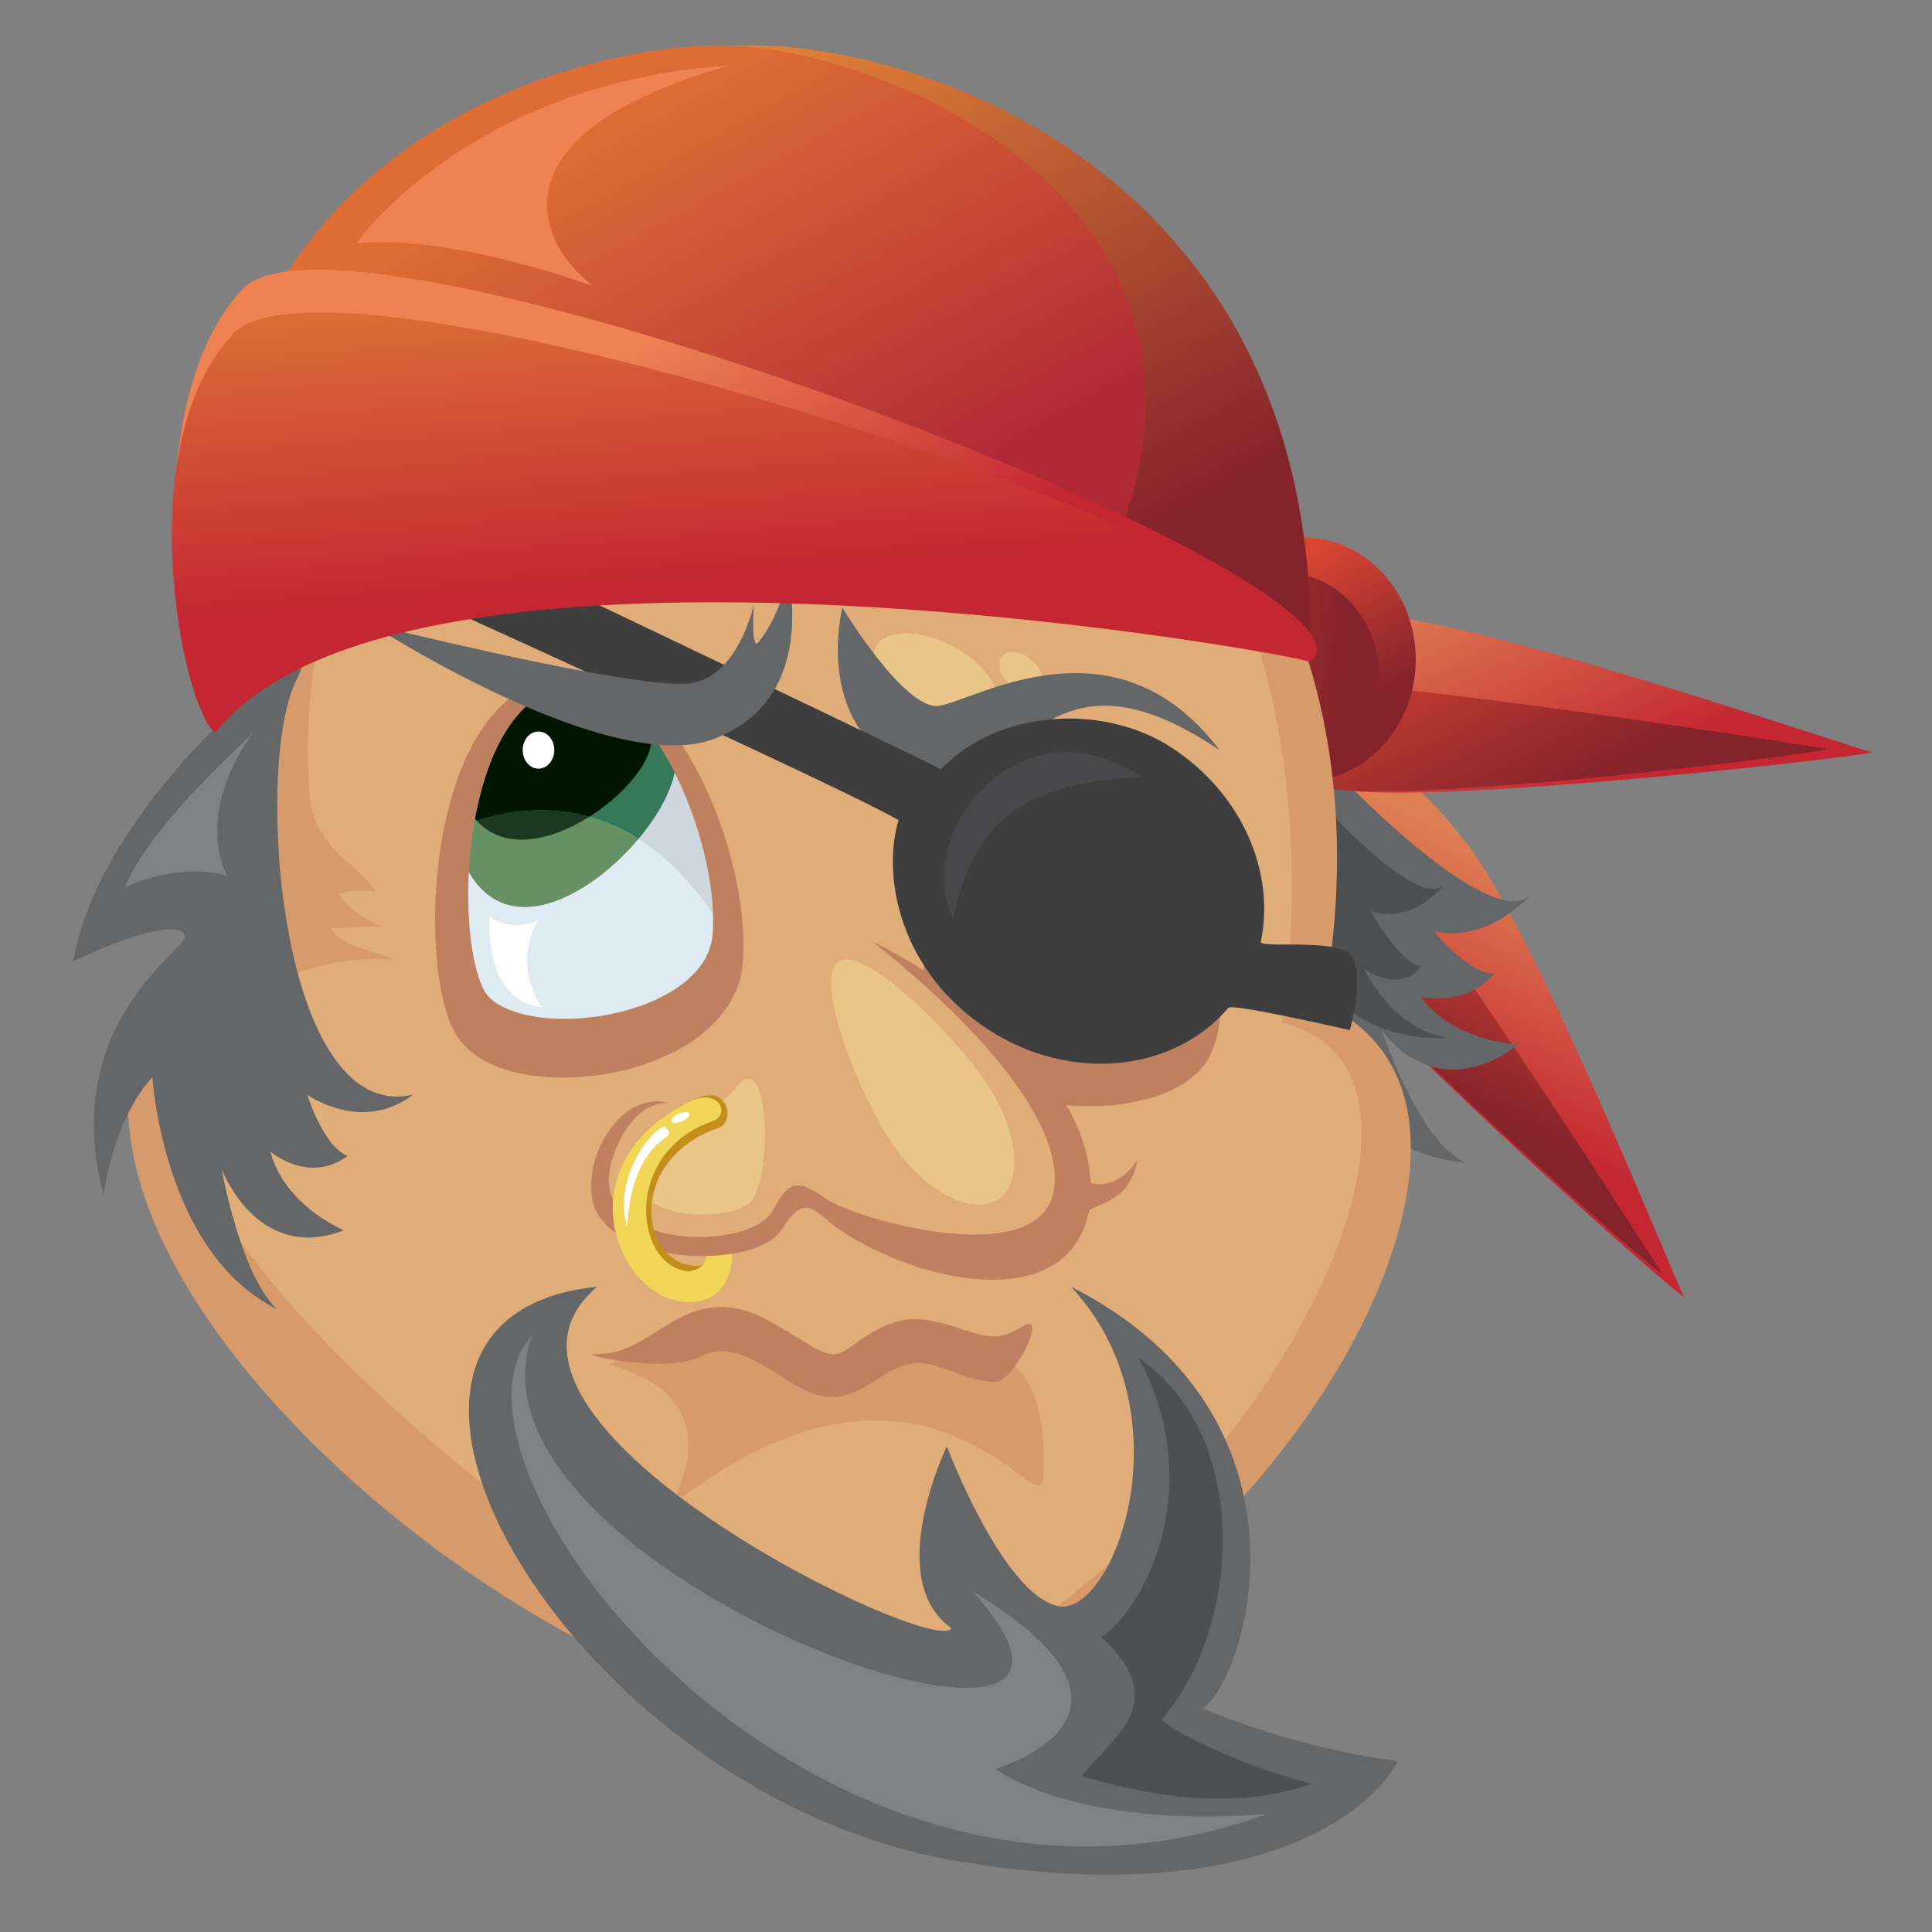 <?xml version="1.0" encoding="utf-8"?>
<!-- Generator: Adobe Illustrator 16.0.3, SVG Export Plug-In . SVG Version: 6.00 Build 0)  -->
<!DOCTYPE svg PUBLIC "-//W3C//DTD SVG 1.1//EN" "http://www.w3.org/Graphics/SVG/1.1/DTD/svg11.dtd">
<svg xmlns="http://www.w3.org/2000/svg" xmlns:xlink="http://www.w3.org/1999/xlink" version="1.1" id="Layer_1" x="0px" y="0px" width="144px" height="144px" viewBox="0 0 144 144" enable-background="new 0 0 144 144" xml:space="preserve">








<rect x="0" y="0" width="144" height="144" fill="#808080" stroke="none"/>








<g>
	<path fill-rule="evenodd" clip-rule="evenodd" fill="#66BFFF" d="M-116.002,60.764c-4.346-14.897,26.706-23.954,31.051-9.055   C-80.604,66.603-111.656,75.661-116.002,60.764L-116.002,60.764z"/>
	<path fill-rule="evenodd" clip-rule="evenodd" fill="#66BFFF" d="M-97.457,75.092c15.447-6.889,21.395-13.899,29.527-34.625   c2.44,17.14-0.433,24.808-9.762,37.65c8.435,13.127,20.583,21.413,11.538,62.291c-5.273-20.258-7.946-24.642-18.697-33.233   c-6.819,16.467-16.126,26.633-32.739,31.58C-88.624,102.595-123.742,86.81-97.457,75.092L-97.457,75.092z"/>
	<path fill-rule="evenodd" clip-rule="evenodd" fill="#FFCC00" d="M-126.092,60.763c4.344-14.896-26.707-23.953-31.053-9.056   C-161.488,66.602-130.438,75.66-126.092,60.763L-126.092,60.763z"/>
	<path fill-rule="evenodd" clip-rule="evenodd" fill="#FFCC00" d="M-119.236,118.342c-5.687,1.547-10.554,1.638-16.24,0   c1.574,5.991,4.828,12.743,10.973,20.412c-12.467-3.712-20.82-10.363-27.095-20.412c-5.471-1.455-9.849-1.455-16.409,0   c-3.004,4.841-5.09,11.146-7.934,22.065c-1.928-8.718-2.891-15.949-3.133-22.065c-4.184,1.274-7.819,1.365-12.001,0   c8.79-7.822,11.011-12.063,15.547-22.616c3.023-7.037,7.43-11.86,11.125-17.609c-9.328-12.842-12.203-20.509-9.763-37.649   c8.134,20.726,14.08,27.735,29.529,34.625c8.825,3.934,10.65,8.324,10.459,13.797   C-134.627,101.817-130.625,109.228-119.236,118.342L-119.236,118.342z"/>
	<path fill-rule="evenodd" clip-rule="evenodd" fill="#E64444" d="M-67.658,38.964C-54.51-0.053-98.217,5.905-117.808,27.501   c-4.001,4.413-6.829,6.277-10.767-0.297c-14.291-23.866-49.038-14.812-45.764,11.76c-10.37-17.306,20.1-52.15,51.482-17.49   C-74.872-18.578-50.175,18.089-67.658,38.964L-67.658,38.964z"/>
</g>
<g>
	
		<linearGradient id="SVGID_1_" gradientUnits="userSpaceOnUse" x1="-16.124" y1="-735.313" x2="-6.955" y2="-718.868" gradientTransform="matrix(0.594 0.804 -0.804 0.594 -467.218 514.317)">
		<stop offset="0" style="stop-color:#DF8054"/>
		<stop offset="1" style="stop-color:#C42632"/>
	</linearGradient>
	<path fill="url(#SVGID_1_)" d="M125.521,96.637c0.607,0.923-21.854-18.908-27.201-25.882c-5.345-6.972-7.208-14.383-4.161-16.552   c3.046-2.168,9.85,1.726,15.196,8.698C114.699,69.875,124.91,95.713,125.521,96.637z"/>
	
		<linearGradient id="SVGID_2_" gradientUnits="userSpaceOnUse" x1="31.222" y1="-762.326" x2="39.809" y2="-746.924" gradientTransform="matrix(0.567 0.768 -0.775 0.573 -495.622 477.997)">
		<stop offset="0" style="stop-color:#DB4633"/>
		<stop offset="1" style="stop-color:#85232B"/>
	</linearGradient>
	<path fill="url(#SVGID_2_)" d="M123.855,94.883c0.58,0.882-20.906-18.015-26.01-24.669c-5.104-6.654-6.862-13.745-3.926-15.834   C96.855,52.289,123.274,94.001,123.855,94.883z"/>
	<path fill="#656668" d="M94.438,41.134c-0.369,7.139,6.565,17.838,6.565,17.838s10.536,10.748,13.191,7.648   c-3.829,3.986-7.353,2.762-7.353,2.762s2.606,3.222,4.55,3.192c-2.278,2.561-5.499,1.714-5.499,1.714s1.919,3.13,7.304,3.56   c-6.41,4.766-10.205-1.069-10.205-1.069s2.753,8.418,6.282,9.893c-9.519-0.975-10.329-9.422-10.329-9.422l-3.342-5.048   c0,0-1.563,3.387-0.076,9.481c-7.905-10.685-1.226-19.144-1.595-20.057c-0.37-0.912-0.024-4.891-2.964-1.687   c0.125-7.748-0.932-16.804-0.932-16.804S94.811,33.993,94.438,41.134z"/>
	<path fill="#4E4F51" d="M91.074,42.167c0.077,6.324,6.015,16.184,6.015,16.184s8.74,10.084,10.649,7.467   c-2.777,3.347-5.579,2.079-5.579,2.079s2.274,4.042,3.785,4.115c-1.642,2.159-4.272,0.195-4.272,0.195s2.028,4.486,6.238,5.141   c-5.899,0.281-8.369-3.075-8.369-3.075s2.571,7.62,5.39,9.109c-7.452-1.353-8.511-8.898-8.511-8.898l-2.857-4.652   c0,0-1.043,2.928,0.424,8.419c-6.693-9.896-1.929-17.072-2.262-17.901c-0.333-0.828-0.267-4.347-2.392-1.649   c-0.298-6.879-1.58-14.979-1.58-14.979S91,35.841,91.074,42.167z"/>
	
		<linearGradient id="SVGID_3_" gradientUnits="userSpaceOnUse" x1="123.484" y1="-29.276" x2="133.036" y2="-12.144" gradientTransform="matrix(0.997 0.075 -0.075 0.997 -18.114 62.409)">
		<stop offset="0" style="stop-color:#DF8054"/>
		<stop offset="1" style="stop-color:#C42632"/>
	</linearGradient>
	<path fill="url(#SVGID_3_)" d="M139.493,56.043c1.123,0.16-29.133,3.608-38.104,2.957c-8.971-0.65-16.013-4.126-15.729-7.767   c0.285-3.64,7.788-6.063,16.758-5.414C111.391,46.47,138.369,55.886,139.493,56.043z"/>
	
		<linearGradient id="SVGID_4_" gradientUnits="userSpaceOnUse" x1="205.409" y1="-27.158" x2="214.419" y2="-10.999" gradientTransform="matrix(0.935 0.07 -0.075 0.994 -87.576 56.311)">
		<stop offset="0" style="stop-color:#DB4633"/>
		<stop offset="1" style="stop-color:#85232B"/>
	</linearGradient>
	<path fill="url(#SVGID_4_)" d="M136.126,55.811c1.054,0.152-27.338,3.722-35.748,3.114c-8.412-0.608-15.001-4.042-14.719-7.67   C85.941,47.625,135.072,55.657,136.126,55.811z"/>
	<linearGradient id="SVGID_5_" gradientUnits="userSpaceOnUse" x1="93.689" y1="42.967" x2="99.591" y2="53.555">
		<stop offset="0" style="stop-color:#DB4633"/>
		<stop offset="1" style="stop-color:#85232B"/>
	</linearGradient>
	<ellipse fill="url(#SVGID_5_)" cx="97.135" cy="49.149" rx="8.388" ry="9.086"/>
	<linearGradient id="SVGID_6_" gradientUnits="userSpaceOnUse" x1="83.663" y1="49.515" x2="99.672" y2="50.779">
		<stop offset="0" style="stop-color:#DB4633"/>
		<stop offset="1" style="stop-color:#85232B"/>
	</linearGradient>
	<ellipse fill="url(#SVGID_6_)" cx="95.777" cy="50.47" rx="7.03" ry="7.766"/>
	<path fill="#D79B6B" d="M57.186,20.245C4.383,19.243,18.443,61.871,17.758,68.151c-25.72,17.183,14.881,54.978,40.811,59.811   c14.514,2.704,28.402,1.235,22.977-6.939c17.273-10.601,32.825-38.9,17.096-46.202C104.538,42.24,83.832,20.245,57.186,20.245z"/>
	<path fill="#E0AD79" d="M95.552,76.223c2.058-13.547,2.799-54.667-41.442-54.006c-8.072,0.121-32.922,7.931-31.063,36.672   c0.206,4.299,3.492,5.317,4.979,7.554c-0.879-0.024-1.974-0.196-2.77,0.241c0.791,1.069,2.069,1.997,3.281,2.375   c-1.308-0.03-2.599,0.103-3.898,0.142c1.007,1.467,3.254,1.595,4.709,2.347c-2.928-0.246-7.132,0.239-10.904,2.881   c-20.534,11.223,29.447,46.39,38.411,50.56c19.891,9.253,25.72-0.662,21.948-5.287C97.32,105.821,109.27,79.528,95.552,76.223z"/>
	<path fill="#D79B6B" d="M62.745,102.37c-4.426,0.155-7.587-7.847-17.272-0.653c9.686,2.807,4.267,10.22,4.781,10.346   c18.816-14.615,27.355,1.693,27.514-1.846C78.444,95.075,67.173,102.216,62.745,102.37z"/>
	<path fill="#EAC588" d="M54.846,81.07c-1.586,2.067-2.966,1.205-4.906,2.453c-1.941,1.25-2.529,2.77-2.057,5.078   c0.433,2.104,5.887,2.429,7.829,1.18C57.653,88.531,57.471,77.649,54.846,81.07z"/>
	<path fill="#EAC588" d="M70.953,48.13c-2.43-1.254-4.959-1.243-5.649,0.023c-0.69,1.267,0.718,3.311,3.149,4.563   c2.43,1.256,4.959,1.246,5.65-0.021C74.792,51.43,73.385,49.386,70.953,48.13z"/>
	<path fill="#EAC588" d="M74.726,48.873c-0.472,0.487-0.236,1.448,0.529,2.148c0.765,0.696,1.766,0.867,2.235,0.38   c0.469-0.488,0.231-1.451-0.532-2.148C76.195,48.555,75.194,48.385,74.726,48.873z"/>
	<g>
		<path fill="#BE805E" d="M76.297,98.821c-1.732,1.04-2.498,0.942-4.43,0.302c-1.275-0.419-2.459-0.817-3.822-0.803    c-1.392,0.015-2.738,0.756-3.845,1.502c-0.538,0.362-1.002,0.8-1.626,1.037c-0.898,0.339-2.174-0.587-2.885-1.008    c-2.434-1.438-4.285-2.899-7.268-2.283c-2.834,0.587-4.863,3.408-7.857,3.342c-2.143-0.05,5.146,1.514,7.604,0.215    c3.017-1.598,5.836,1.875,8.605,2.798c3.47,1.161,5.275-2.946,8.435-2.256c1.64,0.356,3.212,1.349,4.933,1.336    C75.635,102.991,78.124,97.725,76.297,98.821z"/>
	</g>
	<path fill="#F4FAFD" d="M73.717,58.274c0.069-0.121,0.142-0.24,0.217-0.355C73.858,58.034,73.786,58.153,73.717,58.274z"/>
	<path fill="#F4FAFD" d="M74.031,57.766c0.068-0.1,0.136-0.199,0.205-0.298C74.167,57.567,74.1,57.667,74.031,57.766z"/>
	<path fill="#F4FAFD" d="M74.656,56.913c0.11-0.132,0.22-0.262,0.333-0.384C74.876,56.651,74.767,56.781,74.656,56.913z"/>
	<path fill="#F4FAFD" d="M74.34,57.325c0.077-0.106,0.157-0.209,0.235-0.311C74.497,57.115,74.417,57.218,74.34,57.325z"/>
	<path fill="#F4FAFD" d="M75.459,56.063c0.084-0.075,0.169-0.15,0.256-0.221C75.628,55.913,75.543,55.987,75.459,56.063z"/>
	<path fill="#F4FAFD" d="M75.059,56.458c0.094-0.098,0.187-0.192,0.284-0.283C75.245,56.266,75.152,56.36,75.059,56.458z"/>
	<path fill="#F4FAFD" d="M72.663,60.482c0.052-0.136,0.104-0.27,0.161-0.403C72.768,60.212,72.715,60.347,72.663,60.482z"/>
	<path fill="#F4FAFD" d="M75.843,55.733c0.094-0.072,0.186-0.142,0.282-0.21C76.028,55.591,75.937,55.661,75.843,55.733z"/>
	<path fill="#F4FAFD" d="M72.9,59.9c0.05-0.122,0.104-0.241,0.16-0.36C73.004,59.66,72.95,59.779,72.9,59.9z"/>
	<path fill="#F4FAFD" d="M73.389,58.864c0.086-0.165,0.174-0.326,0.264-0.484C73.562,58.539,73.475,58.7,73.389,58.864z"/>
	<path fill="#F4FAFD" d="M73.139,59.367c0.064-0.132,0.128-0.262,0.192-0.392C73.267,59.105,73.203,59.235,73.139,59.367z"/>
	<path fill="#F4FAFD" d="M79.286,54.401c0.118-0.006,0.238-0.01,0.358-0.01C79.524,54.391,79.404,54.395,79.286,54.401z"/>
	<path fill="#F4FAFD" d="M77.668,54.718c0.107-0.038,0.218-0.072,0.328-0.102C77.886,54.646,77.775,54.68,77.668,54.718z"/>
	<path fill="#F4FAFD" d="M78.137,54.576c0.157-0.041,0.318-0.076,0.481-0.104C78.455,54.5,78.294,54.535,78.137,54.576z"/>
	<path fill="#F4FAFD" d="M78.667,54.466c0.149-0.023,0.3-0.042,0.451-0.054C78.967,54.423,78.816,54.443,78.667,54.466z"/>
	<path fill="#F4FAFD" d="M79.832,54.393c0.124,0.002,0.25,0.01,0.378,0.021C80.082,54.403,79.956,54.395,79.832,54.393z"/>
	<path fill="#F4FAFD" d="M80.382,54.426c0.184,0.02,0.373,0.043,0.562,0.078C80.754,54.47,80.565,54.446,80.382,54.426z"/>
	<path fill="#F4FAFD" d="M76.706,55.151c0.115-0.065,0.235-0.129,0.356-0.187C76.941,55.022,76.821,55.086,76.706,55.151z"/>
	<path fill="#F4FAFD" d="M77.205,54.901c0.101-0.045,0.201-0.087,0.305-0.125C77.406,54.814,77.306,54.856,77.205,54.901z"/>
	<path fill="#F4FAFD" d="M76.234,55.444c0.132-0.091,0.27-0.178,0.405-0.258C76.504,55.266,76.366,55.353,76.234,55.444z"/>
	<path fill="#659164" d="M85.682,58.333c0.4,0.584,0.783,1.218,1.143,1.889c-0.092-0.373-0.263-0.738-0.52-1.085   C86.109,58.87,85.898,58.601,85.682,58.333z"/>
	<g>
		<path fill="#DFEBF2" d="M35.392,60.675c-1.283,6.03-0.322,13.38,1.225,15.397c3.329,4.332,17.693,2.217,18.104-5.303    C53.168,67.583,46.757,57.281,35.392,60.675z"/>
		<path fill="#CED7DD" d="M41.365,51.824c-2.939,1.401-4.705,5.121-5.589,9.271c11.364-3.394,17.392,6.488,18.944,9.674    c0.211-3.879-0.966-8.678-2.834-12.544C49.166,53.775,44.977,51.484,41.365,51.824z"/>
		<path fill="#659164" d="M35.229,61.266c-0.222,1.113-0.38,2.251-0.48,3.379c2.888,5.652,9.187,2.231,12.845-2.124    C44.496,60.567,40.4,59.551,35.229,61.266z"/>
		<path fill="#357959" d="M40.029,52.079c-2.511,1.732-4.035,5.301-4.8,9.187c5.171-1.715,9.267-0.699,12.364,1.256    c1.94-2.314,3.133-4.887,2.676-6.508C47.262,52.569,43.273,51.126,40.029,52.079z"/>
		<path fill="#1B3921" d="M35.529,61.166c2.089,2.299,5.561,1.5,8.393-0.287C41.533,60.211,38.743,60.158,35.529,61.166z"/>
		<path fill="#001600" d="M47.95,53.878c-1.805-3.433-6.281-3.984-9.078-1.357c-1.376,1.738-3.325,5.357-3.558,7.847    c0.197,0.344-0.024,0.536,0.215,0.797c3.214-1.007,6.004-0.955,8.393-0.287c3.103-1.956,5.438-5.084,4.338-6.596    C48.157,54.143,48.053,54.01,47.95,53.878z"/>
		<ellipse fill="#FFFFFF" cx="40.136" cy="55.906" rx="1.178" ry="1.385"/>
		<g>
			<path fill="none" d="M35.229,61.266c-1.171,5.927-0.584,12.583,0.929,14.553c3.327,4.332,17.692,2.216,18.103-5.309     c0.01-0.193,0.016-0.393,0.018-0.593C52.168,66.069,46.061,57.673,35.229,61.266z"/>
			<path fill="none" d="M40.021,52.081c-2.507,1.736-4.027,5.304-4.792,9.186c10.832-3.593,16.939,4.803,19.049,8.651     c0.081-4.323-1.441-9.629-3.678-13.517C47.553,52.673,43.386,51.087,40.021,52.081z"/>
		</g>
		<path fill="#BE805E" d="M49.048,53.184c-1.306-1.417-2.772-2.476-4.47-2.783c-0.395-0.07-0.781-0.114-1.162-0.134    c-1.901-0.104-3.613,0.445-4.99,1.434c-2.071,1.484-3.437,3.833-4.371,6.472c-0.931,2.645-1.419,5.614-1.573,8.444    c-0.127,2.338-0.025,4.58,0.267,6.47c0.311,1.898,0.739,3.416,1.557,4.492c1.476,1.825,4.008,2.56,6.742,2.719    c3.021,0.149,6.386-0.469,9.157-1.878c2.745-1.388,5.01-3.709,5.187-6.9c0.217-4.125-0.985-8.992-2.915-13.055    C51.505,56.432,50.352,54.607,49.048,53.184z M53.126,69.503c-0.109,2.057-1.586,3.68-3.914,4.849    c-2.302,1.151-5.34,1.705-7.927,1.566c-2.368-0.106-4.277-0.845-4.986-1.776c-0.364-0.417-0.849-1.698-1.099-3.349    c-0.267-1.659-0.37-3.714-0.254-5.855c0.187-3.452,0.956-7.135,2.39-9.78c0.715-1.324,1.583-2.378,2.571-3.06    c0.991-0.681,2.081-1.027,3.46-0.961c0.276,0.014,0.563,0.045,0.863,0.098c0.913,0.148,2.032,0.828,3.131,2.002    C50.697,56.723,53.45,64.25,53.126,69.503z"/>
		<path fill="#FFFFFF" d="M40.136,68.598c0,0-1.976,1-3.636-0.307c-0.081,0.615-0.316,6.308,3.873,6.772    C38.08,71.522,40.136,68.598,40.136,68.598z"/>
	</g>
	<g>
		<path fill="#F4FAFD" d="M72.222,61.748c0.05-0.156,0.099-0.313,0.152-0.467C72.32,61.435,72.271,61.592,72.222,61.748z"/>
		<path fill="#F4FAFD" d="M71.351,65.62c0.022-0.146,0.044-0.292,0.069-0.438C71.395,65.328,71.373,65.474,71.351,65.62z"/>
		<path fill="#F4FAFD" d="M71.456,64.968c0.024-0.14,0.051-0.282,0.076-0.421C71.507,64.686,71.48,64.828,71.456,64.968z"/>
		<path fill="#F4FAFD" d="M72.048,62.34c0.038-0.134,0.076-0.268,0.116-0.401C72.124,62.072,72.086,62.206,72.048,62.34z"/>
		<path fill="#F4FAFD" d="M72.406,61.179c0.063-0.187,0.131-0.373,0.201-0.558C72.537,60.806,72.47,60.992,72.406,61.179z"/>
		<path fill="#F4FAFD" d="M71.878,62.973c0.038-0.145,0.073-0.289,0.115-0.433C71.951,62.684,71.916,62.828,71.878,62.973z"/>
		<path fill="#F4FAFD" d="M71.697,63.738c0.045-0.203,0.09-0.402,0.141-0.602C71.787,63.336,71.742,63.535,71.697,63.738z"/>
		<path fill="#F4FAFD" d="M71.569,64.346c0.035-0.174,0.071-0.348,0.108-0.521C71.641,63.998,71.604,64.171,71.569,64.346z"/>
		<path fill="#F4FAFD" d="M71.107,67.665c0.013-0.14,0.026-0.278,0.04-0.418C71.134,67.387,71.12,67.525,71.107,67.665z"/>
		<path fill="#DFEBF2" d="M71.05,68.449c-0.272,4.354,0.321,8.388,1.434,9.827c3.223,4.165,17.144,2.129,17.541-5.102    C80.219,56.985,73.894,62.982,71.05,68.449z"/>
		<path fill="#F4FAFD" d="M71.059,68.307c0.01-0.138,0.02-0.276,0.032-0.417C71.078,68.031,71.068,68.169,71.059,68.307z"/>
		<path fill="#F4FAFD" d="M71.237,66.421c0.026-0.205,0.055-0.41,0.086-0.615C71.292,66.011,71.264,66.216,71.237,66.421z"/>
		<path fill="#F4FAFD" d="M71.168,67.042c0.018-0.186,0.04-0.371,0.063-0.556C71.208,66.671,71.186,66.856,71.168,67.042z"/>
		<path fill="#C4D1D8" d="M80.943,54.504c-0.188-0.034-0.378-0.058-0.562-0.078c-0.056-0.007-0.115-0.008-0.172-0.013    c-0.128-0.01-0.254-0.018-0.378-0.021c-0.062-0.001-0.124-0.002-0.188-0.002c-0.12,0-0.24,0.004-0.358,0.01    c-0.057,0.003-0.113,0.006-0.168,0.011c-0.151,0.012-0.302,0.031-0.451,0.054c-0.016,0.003-0.032,0.004-0.049,0.006    c-0.163,0.027-0.324,0.063-0.481,0.104c-0.046,0.012-0.092,0.026-0.141,0.04c-0.11,0.03-0.221,0.064-0.328,0.102    c-0.051,0.018-0.107,0.037-0.158,0.058c-0.104,0.038-0.204,0.081-0.305,0.125c-0.046,0.021-0.095,0.043-0.143,0.063    c-0.121,0.058-0.241,0.121-0.356,0.187c-0.022,0.012-0.044,0.022-0.066,0.035c-0.136,0.08-0.273,0.167-0.405,0.258    c-0.035,0.024-0.072,0.052-0.109,0.079c-0.097,0.068-0.188,0.138-0.282,0.21c-0.043,0.035-0.087,0.071-0.128,0.108    c-0.087,0.071-0.172,0.146-0.256,0.221c-0.037,0.037-0.078,0.074-0.116,0.112c-0.098,0.091-0.19,0.186-0.284,0.283    c-0.021,0.025-0.045,0.047-0.069,0.072c-0.113,0.122-0.223,0.251-0.333,0.384c-0.027,0.032-0.055,0.068-0.081,0.101    c-0.078,0.101-0.158,0.204-0.235,0.311c-0.034,0.047-0.07,0.095-0.104,0.143c-0.069,0.099-0.137,0.199-0.205,0.298    c-0.032,0.052-0.065,0.101-0.098,0.152c-0.075,0.115-0.147,0.234-0.217,0.355c-0.021,0.036-0.044,0.07-0.064,0.106    c-0.09,0.158-0.178,0.319-0.264,0.484c-0.019,0.037-0.037,0.075-0.058,0.111c-0.064,0.13-0.128,0.26-0.192,0.392    c-0.026,0.058-0.054,0.117-0.078,0.173c-0.057,0.12-0.11,0.239-0.16,0.36c-0.026,0.06-0.052,0.119-0.076,0.179    c-0.057,0.133-0.109,0.268-0.161,0.403c-0.019,0.047-0.039,0.094-0.056,0.139c-0.07,0.185-0.138,0.371-0.201,0.558    c-0.012,0.034-0.023,0.067-0.032,0.103c-0.054,0.154-0.103,0.311-0.152,0.467c-0.02,0.064-0.038,0.128-0.058,0.19    c-0.04,0.133-0.078,0.267-0.116,0.401c-0.02,0.066-0.038,0.134-0.055,0.2c-0.042,0.144-0.077,0.288-0.115,0.433    c-0.015,0.055-0.028,0.108-0.04,0.164c-0.051,0.2-0.096,0.399-0.141,0.602c-0.008,0.028-0.013,0.059-0.02,0.087    c-0.037,0.173-0.073,0.347-0.108,0.521c-0.011,0.067-0.023,0.134-0.037,0.201c-0.025,0.14-0.052,0.282-0.076,0.421    c-0.014,0.072-0.023,0.143-0.036,0.214c-0.025,0.146-0.047,0.292-0.069,0.438c-0.011,0.062-0.019,0.123-0.027,0.186    c-0.031,0.205-0.06,0.41-0.086,0.615c-0.001,0.022-0.002,0.043-0.006,0.065c-0.023,0.185-0.046,0.37-0.063,0.556    c-0.007,0.067-0.014,0.138-0.021,0.205c-0.014,0.141-0.027,0.279-0.04,0.418c-0.006,0.078-0.013,0.15-0.017,0.226    c-0.013,0.14-0.022,0.278-0.032,0.417c-0.003,0.046-0.006,0.093-0.009,0.142c2.844-5.467,9.169-11.464,18.975,4.725    C90.422,65.94,85.768,55.361,80.943,54.504z"/>
		<path fill="#659164" d="M71.268,68.042c2.714,2.652,9.131,0.616,12.848-2.521C77.835,59.759,73.553,63.891,71.268,68.042z"/>
		<path fill="#357959" d="M85.682,58.333c-1.189-1.461-2.664-2.886-3.981-3.611c-0.251-0.095-0.502-0.173-0.757-0.218    c-6.479-1.149-9.289,6.375-9.852,13.351c0.058,0.064,0.116,0.128,0.176,0.187c2.285-4.151,6.567-8.283,12.848-2.521    c1.94-1.637,3.146-3.572,2.709-5.298C86.465,59.551,86.082,58.917,85.682,58.333z"/>
		<path fill="#1B3921" d="M73.67,64.765c2.241,1.257,5.365,0.428,7.934-1.102C78.289,61.813,75.646,62.818,73.67,64.765z"/>
		<path fill="#001600" d="M80.943,54.504c-4.563-0.81-7.306,2.683-8.726,7.256c-0.095,0.46-0.165,0.929-0.212,1.402    c0.459,0.727,1.026,1.246,1.664,1.603c1.976-1.947,4.619-2.952,7.934-1.102c2.268-1.351,4.093-3.237,4.482-4.708    C84.575,56.548,82.771,54.828,80.943,54.504z"/>
		<ellipse fill="#FFFFFF" cx="75.783" cy="59.136" rx="1.27" ry="1.332"/>
		<g>
			<path fill="none" d="M82.104,54.898c-0.385-0.188-0.771-0.324-1.16-0.395c-6.664-1.182-9.446,6.811-9.894,13.947     c2.802-5.386,8.981-11.289,18.545,4.021C89.76,66.082,86.2,57.387,82.104,54.898z"/>
		</g>
		<path fill="#BE805E" d="M88.456,60.499c-1.137-2.447-2.663-4.579-4.795-5.825c-1.415-0.828-3.118-1.21-4.943-0.949    c-0.363,0.051-0.735,0.127-1.108,0.227c-1.612,0.44-2.934,1.578-4.066,3.046c-1.132,1.475-2.083,3.321-2.839,5.347    c-1.501,4.057-2.227,8.821-1.649,12.751c0.453,3.043,2.849,5.073,5.621,6.169c2.797,1.113,6.102,1.42,9.006,1.02    c2.624-0.384,5.001-1.304,6.262-3.177c0.695-1.102,0.975-2.592,1.103-4.435c0.115-1.834,0.014-3.99-0.317-6.219    C90.324,65.757,89.592,62.954,88.456,60.499z M88.478,72.684c-0.094,1.603-0.451,2.871-0.764,3.3    c-0.601,0.955-2.378,1.824-4.653,2.125c-2.483,0.354-5.466,0.081-7.789-0.826c-2.35-0.92-3.921-2.35-4.209-4.311    c-0.783-5,1.205-12.444,4.115-16.068c0.953-1.217,1.974-1.963,2.839-2.183c0.286-0.076,0.56-0.13,0.824-0.168    c1.326-0.179,2.409,0.062,3.427,0.627c1.013,0.57,1.945,1.504,2.754,2.711c1.618,2.411,2.692,5.873,3.174,9.164    C88.503,69.094,88.585,71.072,88.478,72.684z"/>
		<path fill="#FFFFFF" d="M76.423,70.138c0,0-1.978,1-3.637-0.309c-0.079,0.615-0.316,6.309,3.873,6.771    C74.369,73.061,76.423,70.138,76.423,70.138z"/>
	</g>
	<path fill="#E0AD79" d="M64.959,70.138c0,0-6.086,18.31-6.166,18.386c-0.079,0.077,13.124,9.461,19.211,2.077   C84.091,83.215,64.959,70.138,64.959,70.138z"/>
	<path fill="#BE805E" d="M81.281,88.097c-0.529-10.51-16.322-17.958-16.322-17.958s14.705,11.078,13.6,18.539   c-0.949,6.154-14.785,2.232-17.079,0.615c-2.29-1.614-2.768-1.045-3.872,0.924c-1.66,2.962-11.818,2.808-12.213-1.885   c-0.239-1.769,1.54-6.347,4.507-6.114c-3.321-0.925-6.13,3.306-5.813,6.691c0.239,5.308,12.104,6.057,14.231,2.655   c1.66-2.655,2.371-1.348,3.954-0.118c5.771,4.08,17.232,6.771,18.894-1.153c0.077-0.498,3.122-0.575,3.596-3.809   C83.341,88.677,81.293,88.335,81.281,88.097z"/>
	<path fill="#EAC588" d="M62.509,71.676c-1.942,1.248,1.544,9.969,3.962,13.532c2.423,3.563,5.957,5.438,7.899,4.188   c1.94-1.249,1.553-5.148-0.866-8.711C71.083,77.124,64.449,70.428,62.509,71.676z"/>
	<path fill="#656668" d="M69.937,52.613c-2.544,0.283-7.151-7.309-7.151-7.309s-2.373,9.232,5.453,12.232   c7.828,3,8.676-11.08,22.668-1.616C83.082,45.536,72.481,52.33,69.937,52.613z"/>
	<path fill="#C38F1C" d="M51.56,94.332c-4.007-0.552-4.648-8.016,2.016-10.271c1.266-0.461,0.711-3.462-1.957-2.058   c-8.715,4.137-5.906,13.575-1.126,14.29c4.052,0.606,4.084-2.835,4.084-2.835s-1.111,0.142-1.936,0.168   C52.582,94.489,51.924,94.383,51.56,94.332z"/>
	<path fill="#F2D658" d="M52.641,93.627c-0.059,0.862-1.071,1.179-1.438,1.129c-4.006-0.556-4.729-8.938,1.938-11.195   c1.265-0.461,0.515-2.384-1.522-1.557c-9.644,4.616-5.749,14.268-0.968,14.98c4.052,0.608,3.926-3.525,3.926-3.525   S53.465,93.601,52.641,93.627z"/>
	<path fill="#FFFFFF" d="M50.582,83.011c-0.367,0.156-0.604,0.41-0.532,0.564c0.069,0.156,0.423,0.156,0.786-0.002   c0.365-0.155,0.604-0.408,0.533-0.564C51.299,82.855,50.949,82.855,50.582,83.011z"/>
	<path fill="#FFFFFF" d="M48.852,84.377c-0.454,0.376-3.083,3.281-2.135,7.05c0.121,0.125-0.1-4.558,2.847-6.614   c0.571-0.348,0.181-0.665,0.059-0.789C49.502,83.9,49.154,84.126,48.852,84.377z"/>
	<path fill="#656668" d="M21.986,50.93c-3.035,6.523-1.144,32.949,8.803,30.661c-3.838,2.919-7.892,0-7.892,0   s1.215,3.913,3.036,4.567c-2.983,2.145-5.769-0.329-5.769-0.329s0.608,3.588,5.464,5.873c-6.471,2.498-9.106-4.566-9.106-4.566   S17.9,94.96,20.631,97.57c-8.499-4.241-9.269-17.285-9.269-17.285s-2.731,2.608-3.643,8.808c-3.339-12.723,6.07-18.267,6.07-19.245   c0-0.978-2.638-0.926-8.324,1.813c1.685-9.9,12.218-18.958,12.218-18.958S25.022,44.406,21.986,50.93z"/>
	<linearGradient id="SVGID_7_" gradientUnits="userSpaceOnUse" x1="41.626" y1="12.895" x2="63.423" y2="51.99">
		<stop offset="0" style="stop-color:#E08037"/>
		<stop offset="1" style="stop-color:#85232B"/>
	</linearGradient>
	<path fill="url(#SVGID_7_)" d="M15.691,45.348C13.475,12.303,42.101,3.764,55.14,3.382c13.309-0.392,43.476,9.583,42.527,45.933   C55.254,25.521,48.29,22.548,15.691,45.348z"/>
	<linearGradient id="SVGID_8_" gradientUnits="userSpaceOnUse" x1="38.232" y1="12.77" x2="55.988" y2="44.616">
		<stop offset="0" style="stop-color:#DE6D35"/>
		<stop offset="1" style="stop-color:#B02A35"/>
	</linearGradient>
	<path fill="url(#SVGID_8_)" d="M15.685,45.348C13.588,12.303,40.672,3.764,53.007,3.382C65.6,2.99,95.832,15.839,81.719,43.644   C42.118,41.327,36.852,39.432,15.685,45.348z"/>
	<path fill="#3E3E3F" d="M93.972,70.193c-0.1,0.477,4.669-0.149,6.354,0.694c1.685,0.842,0.282,5.897,0.282,5.897   s-8.747-2.024-9.054-1.666c-4.079,4.806-11.773,5.601-17.898,1.615c-6.586-4.278-7.945-11.394-6.682-15.606   c-5.898-3.37-53.715-24.856-53.715-24.856s1.633-5.475,1.237-5.582c-0.395-0.106,54.163,25.803,55.636,26.646   c4.214-4.424,12.029-4.967,17.183-1.618C92.561,59.126,95.074,65.007,93.972,70.193z"/>
	<path fill="#656668" d="M56.561,47.843c-0.618,0.799-0.376-2.784-0.376-2.784s-1.106,5.231-4.587,5.847   c-3.682,0.689-23.951-4.386-23.951-4.386s17.785,11.54,25.613,8.54c7.825-3.001,5.454-12.233,5.454-12.233   S58.344,45.533,56.561,47.843z"/>
	<linearGradient id="SVGID_9_" gradientUnits="userSpaceOnUse" x1="45.656" y1="26.639" x2="55.767" y2="48.125">
		<stop offset="0" style="stop-color:#EE8253"/>
		<stop offset="1" style="stop-color:#C42632"/>
	</linearGradient>
	<path fill="url(#SVGID_9_)" d="M15.577,52.282c13.717-17.184,76.943-4.29,82.09-2.967c7.199-5.949-71.675-36.05-79.563-27.789   C10.218,29.788,13.175,50.628,15.577,52.282z"/>
	<linearGradient id="SVGID_10_" gradientUnits="userSpaceOnUse" x1="53.003" y1="14.991" x2="55.32" y2="43.216">
		<stop offset="0" style="stop-color:#E08037"/>
		<stop offset="1" style="stop-color:#C42632"/>
	</linearGradient>
	<path fill="url(#SVGID_10_)" d="M16.043,54.602c13.718-17.184,76.478-6.61,81.624-5.287c7.199-5.949-72.365-32.716-80.251-24.455   C9.527,33.122,13.643,52.95,16.043,54.602z"/>
	<path fill="#656668" d="M44.507,95.906c-11.66,9.915,25.379,27.76,26.406,25.446c-5.143-3.635-0.342-13.548-0.342-13.548   s4.115,10.905,8.231,11.896c4.114,0.989,9.944-14.21,1.028-23.795c18.862,9.585,13.29,28.914,9.822,31.434   c6.741,2.81,12.608,3.68,14.526,3.927c-2.059,3.965-10.975,10.904-31.894,7.6C42.793,134.57,21.873,98.223,44.507,95.906z"/>
	<linearGradient id="SVGID_11_" gradientUnits="userSpaceOnUse" x1="49.316" y1="16.82" x2="82.67" y2="36.715">
		<stop offset="0" style="stop-color:#EE8253"/>
		<stop offset="1" style="stop-color:#C42632"/>
	</linearGradient>
	<path fill="url(#SVGID_11_)" d="M54.336,4.886c-19.38,1.264-27.806,13.27-27.806,13.27s5.477-1.052,17.694,3.161   C40.433,18.578,35.799,10.152,54.336,4.886z"/>
	<path fill="#808184" d="M39.66,99.536c-6.459,17.693,48.869,37.073,32.86,19.098c15.448,9.27,1.686,13.202,1.686,13.202   s5.618,4.493,20.222,3.369C60.724,147.563,30.954,109.084,39.66,99.536z"/>
	<path fill="#808184" d="M18.878,54.598c-2.247,2.247-7.865,7.302-9.55,11.515c4.494-1.965,7.582-0.841,7.582-0.841   S14.383,60.777,18.878,54.598z"/>
	<path fill="#4E4F51" d="M84.879,101.22c8.541,5.886,7.584,20.222,1.686,26.963c1.686,1.406,6.741,3.653,11.233,4.776   c-2.808,0.842-7.583,2.246-17.131-0.563c1.685-2.527,7.021-5.336,1.403-10.391C84.879,120.32,90.215,111.331,84.879,101.22z"/>
	<path fill="#48484A" d="M71.05,68.449c1.613-7.966,6.008-10.017,13.972-10.557C75.892,51.789,67.893,62.358,71.05,68.449z"/>
</g>
</svg>
